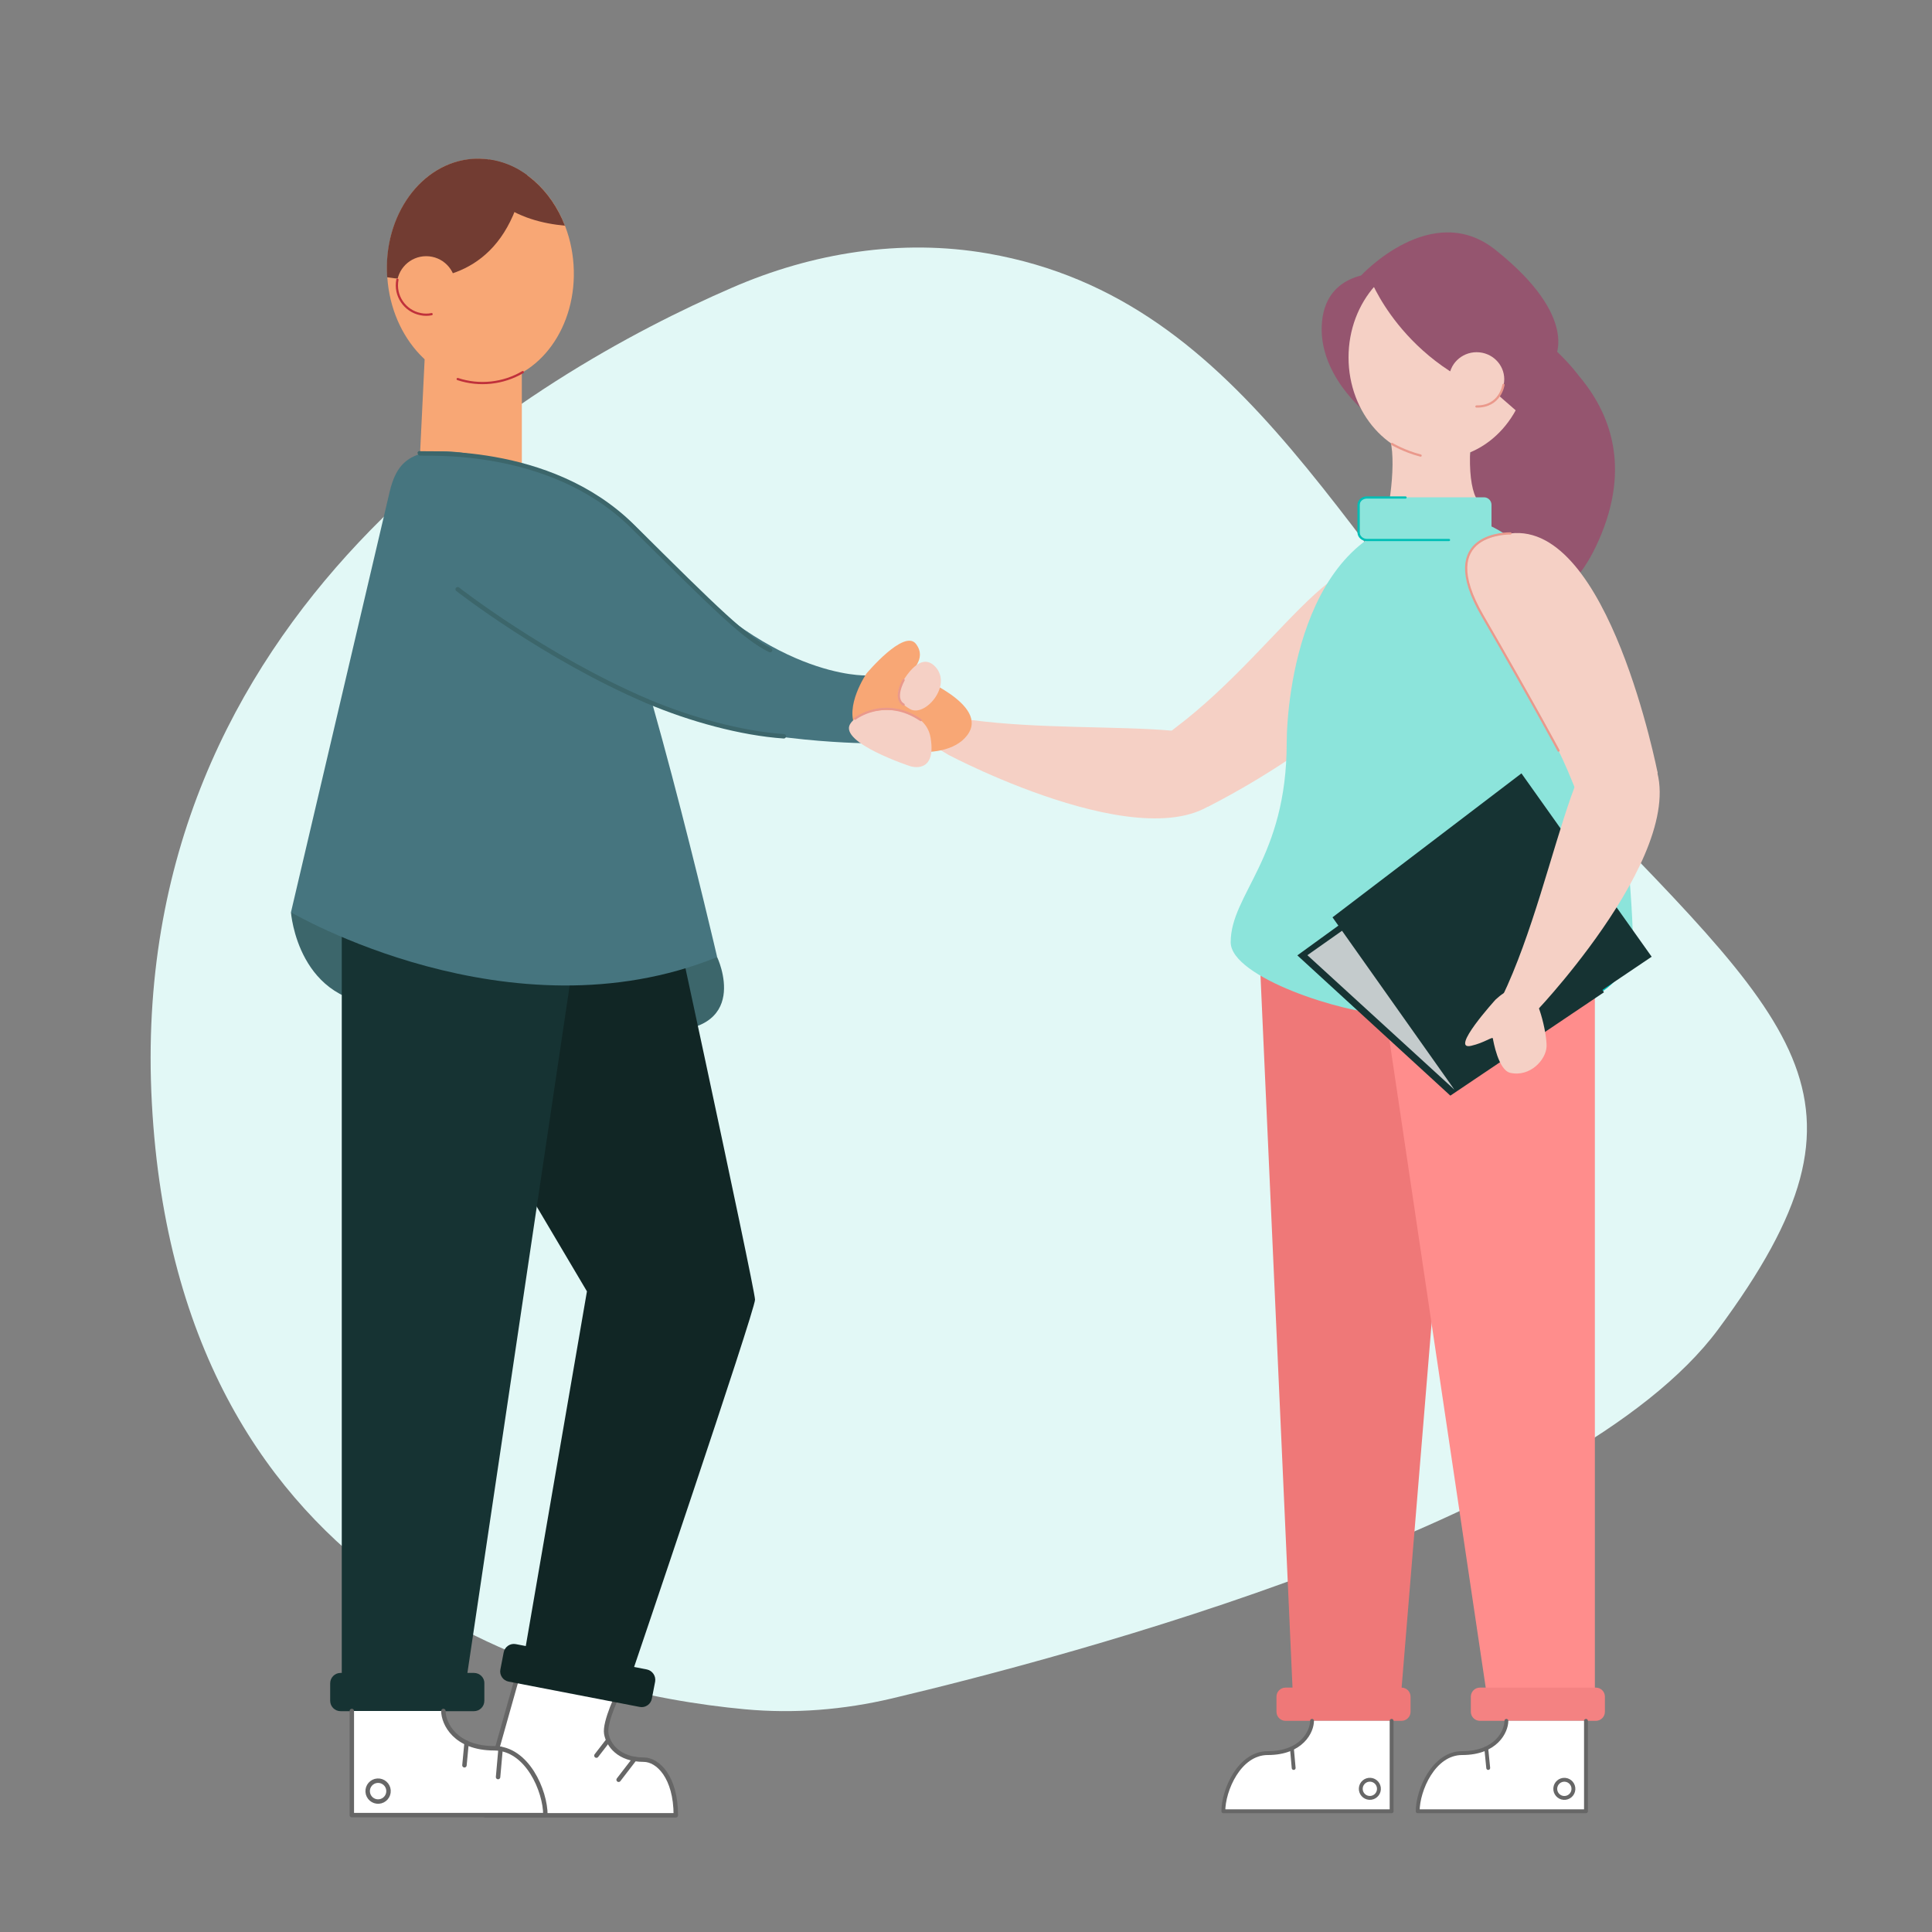 <?xml version="1.0" encoding="utf-8"?>
<!-- Generator: Adobe Illustrator 24.1.2, SVG Export Plug-In . SVG Version: 6.00 Build 0)  -->
<svg version="1.1" xmlns="http://www.w3.org/2000/svg" xmlns:xlink="http://www.w3.org/1999/xlink" x="0px" y="0px"
	 viewBox="0 0 1000 1000" style="enable-background:new 0 0 1000 1000;" xml:space="preserve">
<rect x="0" y="0" width="1000" height="1000" fill="#808080" stroke="none"/>
<style type="text/css">
	.st0{fill:#E2F8F6;}
	.st1{fill:#95556F;}
	.st2{fill:#FFFFFF;stroke:#666666;stroke-width:2.724;stroke-linecap:round;stroke-linejoin:round;}
	.st3{fill:#B4B4ED;}
	.st4{fill:#EF7878;}
	.st5{fill:#FF8D8C;}
	.st6{fill:#F5D0C5;}
	.st7{fill:none;stroke:#EA998C;stroke-width:1.368;stroke-linecap:round;stroke-miterlimit:10;}
	.st8{fill:#6AC4B9;}
	.st9{fill:#8CE4DB;}
	.st10{fill:none;stroke:#00BFB6;stroke-width:2.724;stroke-linecap:round;stroke-miterlimit:10;}
	.st11{fill:#FFFFFF;stroke:#666666;stroke-width:2.828;stroke-linecap:round;stroke-linejoin:round;}
	.st12{fill:#F48282;}
	.st13{fill:none;stroke:#EA998C;stroke-width:1.362;stroke-linecap:round;stroke-miterlimit:10;}
	.st14{fill:none;stroke:#666666;stroke-width:0.612;stroke-linecap:round;stroke-linejoin:round;}
	.st15{fill:none;stroke:#8CE4DB;stroke-width:5.351;stroke-linecap:round;stroke-miterlimit:10;}
	.st16{fill:#46757F;}
	.st17{fill:#FFFFFF;}
	.st18{fill:#FFFFFF;stroke:#666666;stroke-width:2;stroke-linecap:round;stroke-linejoin:round;}
	.st19{fill:#163333;}
	.st20{fill:none;stroke:#EA998C;stroke-width:1.542;stroke-linecap:round;stroke-miterlimit:10;}
	.st21{fill:#112625;}
	.st22{fill:#C4866F;}
	.st23{fill:#D4D9DC;}
	.st24{fill:#F8A775;}
	.st25{fill:#FFFFFF;stroke:#666666;stroke-width:1.715;stroke-linecap:round;stroke-linejoin:round;}
	.st26{fill:#FFFFFF;stroke:#666666;stroke-width:1.715;stroke-linecap:round;stroke-miterlimit:10;}
	.st27{fill:none;stroke:#666666;stroke-width:1.715;stroke-linecap:round;stroke-miterlimit:10;}
	.st28{fill:none;stroke:#3C666B;stroke-miterlimit:10;}
	.st29{fill:none;stroke:#666666;stroke-width:1.974;stroke-linecap:round;stroke-linejoin:round;}
	.st30{fill:none;stroke:#666666;stroke-width:2;stroke-linecap:round;stroke-linejoin:round;}
	.st31{fill:#FFFFFF;stroke:#666666;stroke-width:2.058;stroke-linecap:round;stroke-linejoin:round;}
	.st32{fill:none;stroke:#666666;stroke-width:2.058;stroke-linecap:round;stroke-linejoin:round;}
	.st33{fill:#E06C6C;}
	.st34{fill:#3C666B;}
	.st35{fill:#666666;}
	.st36{fill:#FFFFFF;stroke:#666666;stroke-width:2.56;stroke-linecap:round;stroke-linejoin:round;}
	.st37{fill:#FFFFFF;stroke:#666666;stroke-width:2.302;stroke-linecap:round;stroke-linejoin:round;}
	.st38{fill:#FFFFFF;stroke:#666666;stroke-width:2.302;stroke-linecap:round;stroke-miterlimit:10;}
	.st39{fill:none;stroke:#666666;stroke-width:2.302;stroke-linecap:round;stroke-miterlimit:10;}
	.st40{fill:none;stroke:#666666;stroke-width:2.302;stroke-linecap:round;stroke-linejoin:round;}
	.st41{fill:#00BFB6;}
	.st42{fill:none;stroke:#00BFB6;stroke-width:2;stroke-miterlimit:10;}
	.st43{fill:none;stroke:#00BFB6;stroke-width:2;stroke-linecap:round;stroke-miterlimit:10;}
	.st44{fill:#9C9CD8;}
	.st45{fill:#FFFFFF;stroke:#666666;stroke-width:2;stroke-linecap:round;stroke-miterlimit:10;}
	.st46{fill:none;stroke:#666666;stroke-width:2;stroke-linecap:round;stroke-miterlimit:10;}
	.st47{fill:none;stroke:#EA998C;stroke-linecap:round;stroke-miterlimit:10;}
	.st48{fill:none;stroke:#00BFB6;stroke-width:1.151;stroke-linecap:round;stroke-miterlimit:10;}
	.st49{fill:#C4CBCC;}
	.st50{fill:none;stroke:#EA998C;stroke-width:1.151;stroke-linecap:round;stroke-miterlimit:10;}
	.st51{fill:none;stroke:#00BFB6;stroke-width:2.302;stroke-linecap:round;stroke-miterlimit:10;}
	.st52{fill:#723C32;}
	.st53{fill:none;stroke:#C0313B;stroke-width:1.151;stroke-linecap:round;stroke-miterlimit:10;}
	.st54{fill:none;stroke:#3C666B;stroke-width:2.302;stroke-linecap:round;stroke-miterlimit:10;}
	.st55{fill:none;stroke:#D1D1D1;stroke-width:2;stroke-linecap:round;stroke-linejoin:round;}
	.st56{fill:#D1D1D1;}
	.st57{fill:#FFFFFF;stroke:#D1D1D1;stroke-width:2;stroke-linecap:round;stroke-linejoin:round;}
	.st58{fill:none;stroke:#666666;stroke-width:0.67;stroke-linecap:round;stroke-linejoin:round;}
	.st59{fill:none;stroke:#8CE4DB;stroke-width:6.7;stroke-linecap:round;stroke-miterlimit:10;}
	.st60{fill:none;stroke:#666666;stroke-linecap:round;stroke-linejoin:round;}
	.st61{fill:#FFFFFF;stroke:#CCCCCC;stroke-width:2;stroke-linecap:round;stroke-linejoin:round;}
	.st62{fill:none;stroke:#B4B4ED;stroke-width:2;stroke-linecap:round;stroke-linejoin:round;}
	.st63{fill:none;stroke:#C4D3D1;stroke-width:3;stroke-miterlimit:10;}
	.st64{fill:none;stroke:#B4B4ED;stroke-width:2;stroke-miterlimit:10;}
	.st65{fill:none;stroke:#FF8D8C;stroke-width:3;stroke-linecap:round;stroke-linejoin:round;}
	.st66{fill:none;stroke:#B4B4ED;stroke-width:2;stroke-linecap:round;stroke-miterlimit:10;}
	.st67{fill:none;stroke:#C4D3D1;stroke-width:2;stroke-miterlimit:10;}
	.st68{fill:none;stroke:#C4D3D1;stroke-width:2;stroke-linecap:round;stroke-miterlimit:10;}
	.st69{fill:none;stroke:#C4D3D1;stroke-width:2;stroke-linecap:round;stroke-linejoin:round;}
	.st70{fill:none;stroke:#8CE4DB;stroke-width:5;stroke-linecap:round;stroke-linejoin:round;}
	.st71{fill:none;stroke:#8CE4DB;stroke-width:3;stroke-linecap:round;stroke-miterlimit:10;}
	.st72{fill:none;stroke:#8CE4DB;stroke-width:27;stroke-miterlimit:10;}
	.st73{fill:none;stroke:#FF8D8C;stroke-width:27;stroke-miterlimit:10;}
	.st74{fill:none;stroke:#C4D3D1;stroke-width:3;stroke-linejoin:round;}
	.st75{fill:none;stroke:#B4B4ED;stroke-width:3;stroke-miterlimit:10;}
	.st76{fill:none;stroke:#FFFFFF;stroke-width:3;stroke-linecap:round;stroke-miterlimit:10;}
	.st77{fill:#C4D3D1;}
	.st78{fill:none;}
	.st79{fill:none;stroke:#666666;stroke-width:0.451;stroke-linecap:round;stroke-linejoin:round;}
	.st80{fill:none;stroke:#8CE4DB;stroke-width:5.206;stroke-linecap:round;stroke-miterlimit:10;}
	.st81{fill:#FFC69C;}
	.st82{fill:none;stroke:#F0986D;stroke-linecap:round;stroke-miterlimit:10;}
	.st83{fill:#555556;}
	.st84{fill:none;stroke:#666666;stroke-width:0.425;stroke-linecap:round;stroke-linejoin:round;}
	.st85{fill:none;stroke:#8CE4DB;stroke-width:4.253;stroke-linecap:round;stroke-miterlimit:10;}
	.st86{fill:#FFFFFF;stroke:#666666;stroke-width:1.387;stroke-linecap:round;stroke-linejoin:round;}
	.st87{fill:#FFFFFF;stroke:#666666;stroke-width:1.387;stroke-linecap:round;stroke-miterlimit:10;}
	.st88{fill:none;stroke:#666666;stroke-width:1.387;stroke-linecap:round;stroke-miterlimit:10;}
	.st89{fill:#DFF7F5;stroke:#D1D1D1;stroke-width:0.809;stroke-miterlimit:10;}
	.st90{fill:none;stroke:#00BFB6;stroke-width:1.219;stroke-linecap:round;stroke-miterlimit:10;}
	.st91{fill:none;stroke:#EA998C;stroke-width:1.219;stroke-linecap:round;stroke-miterlimit:10;}
	.st92{fill:#FFFFFF;stroke:#666666;stroke-width:1.476;stroke-linecap:round;stroke-linejoin:round;}
	.st93{fill:none;stroke:#666666;stroke-width:1.476;stroke-linecap:round;stroke-linejoin:round;}
	.st94{fill:#FFFFFF;stroke:#666666;stroke-width:1.167;stroke-linecap:round;stroke-miterlimit:10;}
	.st95{fill:none;stroke:#D1D1D1;stroke-width:2.867;stroke-linecap:round;stroke-linejoin:round;}
	.st96{fill:#FFFFFF;stroke:#666666;stroke-width:2.206;stroke-linecap:round;stroke-linejoin:round;}
	.st97{fill:none;stroke:#D1D1D1;stroke-width:2.958;stroke-linecap:round;stroke-linejoin:round;}
	.st98{fill:#FFFFFF;stroke:#666666;stroke-width:2.048;stroke-linecap:round;stroke-linejoin:round;}
	.st99{fill:none;stroke:#666666;stroke-width:2.048;stroke-linecap:round;stroke-miterlimit:10;}
	.st100{fill:#FFFFFF;stroke:#666666;stroke-width:2.048;stroke-linecap:round;stroke-miterlimit:10;}
	.st101{fill:#3A322E;}
	.st102{fill:none;stroke:#666666;stroke-width:0.499;stroke-linecap:round;stroke-linejoin:round;}
	.st103{fill:none;stroke:#8CE4DB;stroke-width:5.757;stroke-linecap:round;stroke-miterlimit:10;}
	.st104{fill:#FFFFFF;stroke:#8CE4DB;stroke-width:5;stroke-linecap:round;stroke-linejoin:round;}
	.st105{fill:none;stroke:#C4D3D1;stroke-width:1.042;stroke-linejoin:round;}
	.st106{fill:none;stroke:#C4D3D1;stroke-width:1.042;stroke-linecap:round;stroke-linejoin:round;}
	.st107{fill:#FFC9C8;}
	.st108{fill:none;stroke:#3C666B;stroke-width:2;stroke-linecap:round;stroke-miterlimit:10;}
	.st109{fill:#001608;}
	.st110{fill:none;stroke:#3C666B;stroke-width:1.909;stroke-linecap:round;stroke-miterlimit:10;}
	.st111{fill:#23717C;}
	.st112{fill:none;stroke:#C0313B;stroke-width:1.479;stroke-linecap:round;stroke-miterlimit:10;}
	.st113{fill:#333333;}
	.st114{fill:#FDEBC5;}
	.st115{fill:none;stroke:#FFEDC2;stroke-miterlimit:10;}
	.st116{fill:none;stroke:#3C666B;stroke-width:3;stroke-linecap:round;stroke-miterlimit:10;}
	.st117{fill:none;stroke:#3C666B;stroke-width:3.33;stroke-linecap:round;stroke-miterlimit:10;}
	.st118{fill:#FFFFFF;stroke:#666666;stroke-width:2.787;stroke-linecap:round;stroke-linejoin:round;}
	.st119{fill:#FFFFFF;stroke:#666666;stroke-width:2.787;stroke-linecap:round;stroke-miterlimit:10;}
	.st120{fill:none;stroke:#666666;stroke-width:2.787;stroke-linecap:round;stroke-miterlimit:10;}
	.st121{fill:#EEAC8B;}
	.st122{fill:none;stroke:#00BFB6;stroke-linecap:round;stroke-linejoin:round;stroke-miterlimit:10;}
	.st123{fill:#FFFFFF;stroke:#666666;stroke-width:2.612;stroke-linecap:round;stroke-linejoin:round;}
	.st124{fill:none;stroke:#666666;stroke-width:2.612;stroke-linecap:round;stroke-linejoin:round;}
	.st125{fill:none;stroke:#D1D1D1;stroke-width:2.612;stroke-linecap:round;stroke-linejoin:round;}
	.st126{fill:#9D4B36;}
	.st127{fill:none;stroke:#00BFB6;stroke-width:2.681;stroke-linecap:round;stroke-miterlimit:10;}
	.st128{fill:none;stroke:#68000F;stroke-width:1.341;stroke-linecap:round;stroke-miterlimit:10;}
	.st129{fill:none;stroke:#666666;stroke-width:0.57;stroke-linecap:round;stroke-linejoin:round;}
	.st130{fill:none;stroke:#8CE4DB;stroke-width:5.702;stroke-linecap:round;stroke-miterlimit:10;}
	.st131{fill:none;stroke:#C4D3D1;stroke-width:5;stroke-miterlimit:10;}
	.st132{fill:none;stroke:#EA998C;stroke-width:1.476;stroke-linecap:round;stroke-miterlimit:10;}
	.st133{fill:none;stroke:#00BFB6;stroke-width:1.65;stroke-linecap:round;stroke-miterlimit:10;}
	.st134{fill:#FFFFFF;stroke:#666666;stroke-width:2.072;stroke-linecap:round;stroke-linejoin:round;}
	.st135{fill:#FFFFFF;stroke:#666666;stroke-width:2.072;stroke-linecap:round;stroke-miterlimit:10;}
	.st136{fill:none;stroke:#666666;stroke-width:2.072;stroke-linecap:round;stroke-miterlimit:10;}
	.st137{fill:none;stroke:#EA998C;stroke-width:1.65;stroke-linecap:round;stroke-miterlimit:10;}
	.st138{fill:#773532;}
	.st139{fill:#FFFFFF;stroke:#666666;stroke-width:1.988;stroke-linecap:round;stroke-linejoin:round;}
	.st140{fill:#5F2314;}
	.st141{fill:#FFFFFF;stroke:#666666;stroke-width:1.988;stroke-linecap:round;stroke-miterlimit:10;}
	.st142{fill:none;stroke:#666666;stroke-width:1.988;stroke-linecap:round;stroke-miterlimit:10;}
	.st143{fill:none;stroke:#00BFB6;stroke-width:1.144;stroke-linecap:round;stroke-miterlimit:10;}
	.st144{fill:none;stroke:#666666;stroke-width:2.288;stroke-linecap:round;stroke-linejoin:round;}
	.st145{fill:none;stroke:#F0986D;stroke-width:1.144;stroke-linecap:round;stroke-miterlimit:10;}
	.st146{fill:none;stroke:#666666;stroke-width:0.448;stroke-linecap:round;stroke-linejoin:round;}
	.st147{fill:none;stroke:#8CE4DB;stroke-width:5.174;stroke-linecap:round;stroke-miterlimit:10;}
	.st148{fill:none;stroke:#F0986D;stroke-width:1.187;stroke-linecap:round;stroke-miterlimit:10;}
	.st149{fill:none;stroke:#68000F;stroke-width:1.144;stroke-linecap:round;stroke-miterlimit:10;}
</style>
<g id="Layer_3">
	<path class="st0" d="M511.3,131.2c-44.8-7.8-90.9-0.4-132.6,17.8C277.9,192.7,64.8,315.9,78.6,571
		C92.5,828.1,294,876.2,385.4,884.7c25.6,2.4,51.3,0.3,76.3-5.6c91.5-21.7,353.6-91.2,427.6-191c90.1-121.6,40.5-157.6-85.6-288.3
		C696.5,288.8,647.9,155,511.3,131.2z"/>
</g>
<g id="Layer_1">
	<path class="st34" d="M371.2,495.4c0,0,19.3,40.5-32,38.3s-53.2-69.6-53.2-69.6L371.2,495.4z"/>
	<path class="st34" d="M150.6,472.2c0,0,3.5,48.4,49.7,47.7c46.1-0.7,40.7-47.7,40.7-47.7H150.6z"/>
	<polygon class="st24" points="270.1,183.7 219.9,183.7 217.2,239.3 270.1,243.1 	"/>
	<path class="st37" d="M269.4,862.2l-18.2,64.5v12.9h98.6c0-19.8-9.3-28.8-16.6-28.8c-12.9,0-18.4-7.6-19.4-13.5s6.2-21.4,8.5-24.9
		C324.6,868.8,268.8,857.1,269.4,862.2z"/>
	<path class="st21" d="M338.6,426c0,0,52.2,241.1,52.2,246.7s-64.1,194.6-64.1,194.6l-55.4-10.4l32.5-188.5l-29.5-49.8l28.2-190.3
		L338.6,426z"/>
	<path class="st19" d="M176.9,426.8v448.5l63.9-1.8l65.3-438.9C306.1,434.6,187.5,394.8,176.9,426.8z"/>
	<path class="st19" d="M245.3,865.9h-69c-3,0-5.4,2.4-5.4,5.4v9c0,3,2.4,5.4,5.4,5.4h69c3,0,5.4-2.4,5.4-5.4v-9
		C250.8,868.3,248.3,865.9,245.3,865.9z"/>
	<path class="st21" d="M334.8,864.1L267,851c-2.9-0.6-5.8,1.4-6.3,4.3l-1.7,8.8c-0.6,2.9,1.4,5.8,4.3,6.3l67.8,13.1
		c2.9,0.6,5.8-1.4,6.3-4.3l1.7-8.8C339.6,867.5,337.7,864.7,334.8,864.1z"/>
	<path class="st37" d="M182.1,885.6v53.9h100.2c0-12.5-9.4-34.6-26.5-34.6c-20.2,0-26.3-12.9-26.3-19.3"/>
	
		<ellipse transform="matrix(0.998 -7.088891e-02 7.088891e-02 0.998 -65.195 16.199)" class="st38" cx="195.6" cy="926.6" rx="5.4" ry="5.4"/>
	<line class="st39" x1="241.5" y1="902.1" x2="240.4" y2="913.7"/>
	<line class="st40" x1="328.5" y1="910.4" x2="320.2" y2="921.2"/>
	<line class="st40" x1="314.8" y1="900.8" x2="308.7" y2="908.7"/>
	<line class="st39" x1="259.1" y1="905.2" x2="257.8" y2="919.8"/>
	<path class="st1" d="M778.9,165.6c0,0,80.7,34.9,50.1,110.5s-78.2-1.7-78.2-1.7L778.9,165.6z"/>
	<path class="st6" d="M766.1,204.5c-6.8,20.2-6.8,47.4-1.2,54.5c-6.3,13.4-33.8,23.1-41.6,21.5c-3.4-0.7-7.9-8.3-7-9.7
		c2.9-5.4,7.6-39,1.5-47C721,217.5,757.5,180.1,766.1,204.5z"/>
	<path class="st6" d="M482.7,385.7l8.2,5c0,0,114.5,60.7,144.9,17.2c29-41.5-62.9-26-132.8-35.2"/>
	<path class="st6" d="M724.4,311.1c-21.5-52.1-57.9,21.8-115.9,65.5c-55.8,42.1,7.9,36.8,16.8,40.9
		C625.3,417.6,744,358.7,724.4,311.1z"/>
	<path class="st41" d="M845.4,491.7c0,0-12.2,44.7-69.3,21.6c-57.1-23.1-52.8-32.1-52.8-32.1l61-17.1L845.4,491.7z"/>
	<path class="st16" d="M201.6,254.9l-51,217.3c0,0,113.3,66.6,220.6,23.2c0,0-41.7-179.4-62.5-214.6c-15-25.3-45.8-44.5-73.2-46.9
		C212,231.8,205,240.1,201.6,254.9z"/>
	<path class="st4" d="M757.3,486.8l-32.5,394.9l-55.5-1.5l-18.1-402.6C651.2,477.5,748.1,458.9,757.3,486.8z"/>
	<path class="st4" d="M665.4,873.5h60c2.6,0,4.7,2.1,4.7,4.7v7.8c0,2.6-2.1,4.7-4.7,4.7h-60c-2.6,0-4.7-2.1-4.7-4.7v-7.8
		C660.7,875.6,662.8,873.5,665.4,873.5z"/>
	<path class="st18" d="M720.3,890.7v46.8h-87.1c0-10.8,8.2-30.1,23-30.1c17.6,0,22.9-11.2,22.9-16.7"/>
	
		<ellipse transform="matrix(7.088880e-02 -0.998 0.998 7.088880e-02 -265.644 1567.407)" class="st45" cx="708.6" cy="926.3" rx="4.7" ry="4.7"/>
	<line class="st46" x1="668.7" y1="905" x2="669.6" y2="915.1"/>
	<path class="st5" d="M825.5,481.2v400.5l-55.5-1.5l-56.7-381.3C713.2,498.8,816.2,453.4,825.5,481.2z"/>
	<path class="st12" d="M766,873.5h60c2.6,0,4.7,2.1,4.7,4.7v7.8c0,2.6-2.1,4.7-4.7,4.7h-60c-2.6,0-4.7-2.1-4.7-4.7v-7.8
		C761.3,875.6,763.4,873.5,766,873.5z"/>
	<path class="st18" d="M820.9,890.7v46.8h-87.1c0-10.8,8.2-30.1,23-30.1c17.6,0,22.9-11.2,22.9-16.7"/>
	
		<ellipse transform="matrix(7.088888e-02 -0.998 0.998 7.088888e-02 -172.11 1667.824)" class="st45" cx="809.2" cy="926.3" rx="4.7" ry="4.7"/>
	<line class="st46" x1="769.3" y1="905" x2="770.3" y2="915.1"/>
	<path class="st9" d="M747.8,267c89.3,0,97.5,198.9,97.5,224.7c-13.5,0-18.8-8.2-30.2-8.2c-43,0-43.6,41.2-98.6,41.2
		c-20.2,0-79.5-18.7-79.5-37c0-24.9,29-43.4,29-103.3C666,363.7,673.2,267,747.8,267z"/>
	<polygon class="st19" points="671.5,494.5 750.7,567.1 830.2,513.6 769.3,423.6 	"/>
	<path class="st9" d="M707.6,257.4h60.5c2.2,0,3.9,1.8,3.9,3.9v14.2c0,2.2-1.8,3.9-3.9,3.9h-60.5c-2.2,0-3.9-1.8-3.9-3.9v-14.2
		C703.7,259.1,705.4,257.4,707.6,257.4z"/>
	<path class="st48" d="M750,279.5h-42.5c-2.4,0-4.3-1.8-4.3-3.9c0,0,0,0,0,0v-14.2c0-2.2,1.9-3.9,4.3-3.9h20"/>
	<polygon class="st49" points="676.7,494.4 708.2,472.2 752.8,564 	"/>
	<polygon class="st19" points="689.7,474.8 752.8,564 854.9,495.2 787.5,400.3 	"/>
	<path class="st6" d="M796.2,522.3c0,0,89-94.2,55.2-135.1c-34.1-41.2-42.8,64.2-74,129"/>
	<path class="st6" d="M781.8,276.1c-56,6.8,5.6,61.6,32.3,129.2c25.7,65,37.6,2.2,43.9-5.3C857.9,400,832.8,269.9,781.8,276.1z"/>
	<path class="st6" d="M774.1,517.4c0,0-24.2,26.6-12.6,23.9c6.9-1.6,11-4.9,11.2-3.8c0.2,1.1,2.8,16.4,9,17.8
		c10.4,2.3,18.6-6.9,18.8-13.7c0.2-6.8-4.5-27.5-10.3-29.2C784.5,510.7,779.9,512,774.1,517.4z"/>
	<path class="st1" d="M716.2,141.5c0,0-29.1-2.7-31.9,24.7c-2.8,27.3,22.8,47.5,22.8,47.5L716.2,141.5z"/>
	<ellipse class="st6" cx="744.7" cy="185" rx="46.7" ry="52.4"/>
	<path class="st1" d="M709.9,145.8c0,0,20.8,52.1,84.1,63.1c63.2,11-2.8-38.9-3.9-41.7c-1-2.8-22.4-33.7-22.4-33.7l-31.1-4.4
		l-26.8,12.2V145.8z"/>
	<path class="st1" d="M704.5,142.6c0,0,36.5-39.6,69.5-13.3c44.7,35.6,30.4,56.9,30.4,56.9L785,212.8L704.5,142.6z"/>
	<path class="st50" d="M720.5,229.8c0,0,6.3,3.8,14.8,6"/>
	<ellipse class="st6" cx="764.3" cy="196.3" rx="14.3" ry="14"/>
	<path class="st50" d="M778.2,199.2c0,0-1.6,11.4-14,11.2"/>
	
		<ellipse transform="matrix(0.998 -6.714460e-02 6.714460e-02 0.998 -8.852 17.011)" class="st24" cx="248.6" cy="140.2" rx="48.3" ry="58.1"/>
	<path class="st51" d="M265.1,241.1c2.6,1.6,11.9,12.5,20.8,27"/>
	<path class="st52" d="M200.4,143.5L200.4,143.5c-2.2-32,17.7-59.4,44.3-61.3c10.1-0.6,20.1,2.4,28.2,8.5c-1.5,5.1-3.5,10.9-6,17.5
		C252.9,144.9,220.7,146.8,200.4,143.5z"/>
	<path class="st52" d="M292.4,116.8c-11.3-1-24.6-4.3-34.5-12.5c-8.8-7.2-7.6-15.5-4.7-21.7C270.4,85,285.2,98.3,292.4,116.8z"/>
	<circle class="st24" cx="220.6" cy="147.8" r="15.2"/>
	<path class="st53" d="M205.7,144.8c-1.6,8.2,3.8,16.2,12,17.8c0.9,0.2,1.9,0.3,2.9,0.3c1,0,1.9-0.1,2.8-0.3"/>
	<path class="st16" d="M200.2,266.5c1.7-14.6,17.4-35.4,31.8-32.3c24.8,5.3,69,4,107.1,49.2c57.8,68.4,109.4,66.2,109.4,66.2v35.1
		c0,0-70.4-0.4-113.6-21.8c-12.3-6.1-34.3-18.8-53.2-31.3C245.7,307.7,194.6,316,200.2,266.5z"/>
	<path class="st24" d="M448.5,348.6c0,0,19.5-23.3,25.6-15.3c6.1,8-3.5,14.1-1.9,15.3s40.6,16,28.4,32c-12.1,16-51.1,7-57.5-3.8
		C436.7,365.9,448.5,348.6,448.5,348.6z"/>
	<path class="st6" d="M466,355c0.5-0.9,9.7-19.3,18.3-9.7c8.6,9.7-5.5,25.9-13.1,21.8C463.6,362.9,464.5,358.1,466,355z"/>
	<path class="st50" d="M467.7,352c0,0-5.5,9.6,0,12.7"/>
	<path class="st6" d="M471.2,396.6c0,0-36.9-12.1-31.2-21.8s38.7-12,41.7,7.2C484.8,401.1,471.2,396.6,471.2,396.6z"/>
	<path class="st50" d="M442.6,372c0,0,15.3-11.9,34,0.7"/>
	<path class="st53" d="M236.9,196.2c11.2,3.7,23.5,2.4,33.7-3.6"/>
	<path class="st54" d="M398.6,336.5c-13-6.4-26.9-20.1-71.1-64c-43.6-43.3-110.5-37-110.3-37.9"/>
	<path class="st54" d="M335,362.9c22.1,9.4,48.7,16.7,70.7,18.2"/>
	<path class="st54" d="M236.9,305c0,0,45.2,35.3,98.1,57.9"/>
	<path class="st50" d="M781.8,276.1c0,0-39.9-1.1-14.4,42.7c25.4,43.8,39.3,69.7,39.3,69.7"/>
</g>
<g id="Layer_2">
</g>
</svg>
